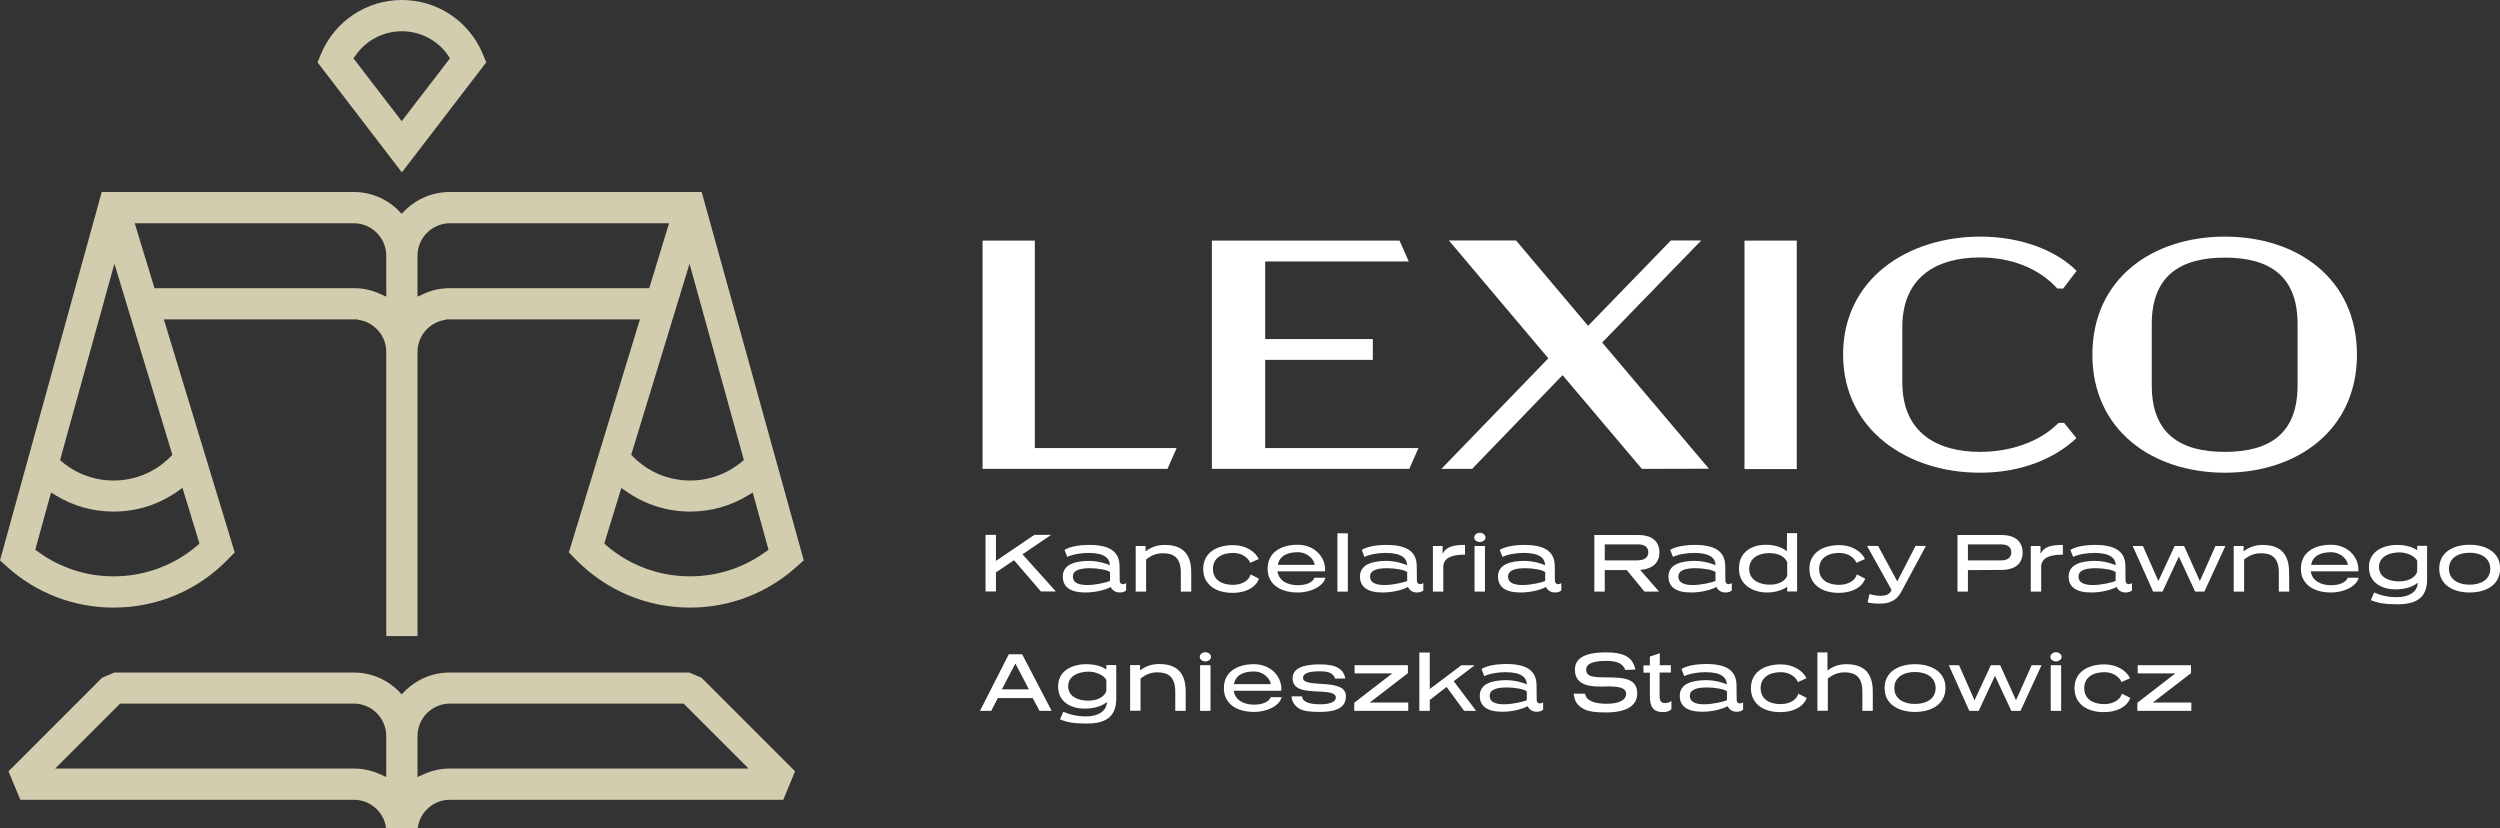 <?xml version="1.0" encoding="utf-8"?>
<!-- Generator: Adobe Illustrator 26.0.1, SVG Export Plug-In . SVG Version: 6.00 Build 0)  -->
<svg version="1.1" id="Warstwa_1" xmlns="http://www.w3.org/2000/svg" xmlns:xlink="http://www.w3.org/1999/xlink" x="0px" y="0px"
	 viewBox="0 0 1440.1 477.1" style="enable-background:new 0 0 1440.1 477.1;" xml:space="preserve">
<rect x="0" y="0" width="1440.1" height="477.1" fill="#333333" stroke="none"/>
<style type="text/css">
	.st0{fill:#FFFFFF;}
	.st1{fill:#D3CDAF;}
</style>
<g>
	<g>
		<path class="st0" d="M589,319.3l19.2,21.4h-8.6l-15.5-18l-10.4,7v11h-6v-32.6h6v15l22.1-15h9.7L589,319.3z"/>
		<path class="st0" d="M645,334.6c0,1,0.6,1.9,1.9,1.9c0.6,0,1.2-0.2,1.8-0.6v4.2c-0.9,0.9-2.4,1.2-3.7,1.2c-2.5,0-4.3-1.3-5.2-3.2
			c-2.5,1.5-8.3,3.2-14.6,3.2c-8.7,0-13-3.2-13-9.2c0-7.3,7.9-9,15.2-9c4.7,0,10,1.5,11.9,2.5c0-4-3.1-7.1-12.3-7.1
			c-4.4,0-9.5,0.9-12.2,2.3l-1.6-4c3-2,8.7-2.9,14.3-2.9c11.9,0,17.4,4,17.4,12.3L645,334.6L645,334.6z M639.4,329.6
			c-1.2-1.3-6.9-2.3-11.5-2.3c-6.7,0-9.9,1.6-9.9,4.8c0,3.5,3.1,4.9,8.4,4.9c4.6,0,11.4-1.5,13-2.4L639.4,329.6L639.4,329.6z"/>
		<path class="st0" d="M686.2,340.8h-6v-11c0-9-4.6-11.1-10.3-11.1c-3.8,0-6.7,1.2-9.7,3.6v18.5h-6v-26.3h5.7v3.1
			c2.7-2.1,6.3-3.7,11-3.7c7.4,0,15.3,2.6,15.3,15.7L686.2,340.8L686.2,340.8z"/>
		<path class="st0" d="M720.2,324.2c-1.4-3.2-5.1-5.7-9.9-5.7c-6.4,0-11.6,2.9-11.6,9.2c0,6.4,5.2,9.2,11.5,9.2
			c5.2,0,9.3-2.5,10.2-6l4.8,2.4c-1.4,4.4-6.7,8.2-15.3,8.2c-9.4,0-16.8-4.6-16.8-13.8c0-9.1,7.4-13.7,17.3-13.7
			c7.1,0,12.7,3.7,14.7,8L720.2,324.2z"/>
		<path class="st0" d="M763.3,329.1h-27.4c0.7,5.3,5.6,8,11.6,8c5.1,0,8.6-1.6,9.7-4.3h6.3c-1.2,4.8-8.1,8.5-15.9,8.5
			c-9.9,0-17.4-4.6-17.4-13.7c0-9.2,7.4-13.8,17.3-13.8c10.1,0,15.8,7.4,15.8,14L763.3,329.1L763.3,329.1z M757.3,325.4
			c-0.3-3-3.9-7.3-9.8-7.3c-5.9,0-10.5,2.1-11.4,7.3H757.3z"/>
		<path class="st0" d="M776.4,340.8h-6v-33.6h6V340.8z"/>
		<path class="st0" d="M816.2,334.6c0,1,0.6,1.9,1.9,1.9c0.6,0,1.2-0.2,1.8-0.6v4.2c-0.9,0.9-2.4,1.2-3.7,1.2
			c-2.5,0-4.3-1.3-5.2-3.2c-2.5,1.5-8.3,3.2-14.6,3.2c-8.7,0-13-3.2-13-9.2c0-7.3,7.9-9,15.2-9c4.7,0,10,1.5,11.9,2.5
			c0-4-3.1-7.1-12.3-7.1c-4.4,0-9.5,0.9-12.2,2.3l-1.6-4c3-2,8.7-2.9,14.3-2.9c11.9,0,17.4,4,17.4,12.3L816.2,334.6L816.2,334.6z
			 M810.6,329.6c-1.2-1.3-6.9-2.3-11.5-2.3c-6.7,0-9.9,1.6-9.9,4.8c0,3.5,3.1,4.9,8.4,4.9c4.6,0,11.4-1.5,13-2.4L810.6,329.6
			L810.6,329.6z"/>
		<path class="st0" d="M843.9,319.5c-5.4,0-11.8,0.8-12.5,6.3v15h-6v-26.3h5.6v4.5c2.1-4.2,6.4-5.1,12.9-5.1L843.9,319.5
			L843.9,319.5z"/>
		<path class="st0" d="M852.4,312.2c-1.8,0-3.2-1.2-3.2-2.6s1.4-2.7,3.2-2.7c1.7,0,3.3,1.2,3.3,2.7
			C855.7,311.1,854.2,312.2,852.4,312.2z M855.4,340.8h-6v-26.3h6V340.8z"/>
		<path class="st0" d="M895.7,334.6c0,1,0.6,1.9,1.9,1.9c0.6,0,1.2-0.2,1.8-0.6v4.2c-0.9,0.9-2.4,1.2-3.7,1.2
			c-2.5,0-4.3-1.3-5.2-3.2c-2.5,1.5-8.3,3.2-14.6,3.2c-8.7,0-13-3.2-13-9.2c0-7.3,7.9-9,15.2-9c4.7,0,10,1.5,11.9,2.5
			c0-4-3.1-7.1-12.3-7.1c-4.4,0-9.5,0.9-12.2,2.3l-1.6-4c3-2,8.7-2.9,14.3-2.9c11.9,0,17.4,4,17.4,12.3L895.7,334.6L895.7,334.6z
			 M890.1,329.6c-1.2-1.3-6.9-2.3-11.5-2.3c-6.7,0-9.9,1.6-9.9,4.8c0,3.5,3.1,4.9,8.4,4.9c4.6,0,11.4-1.5,13-2.4L890.1,329.6
			L890.1,329.6z"/>
		<path class="st0" d="M955.7,340.8h-8.4l-10.2-12.4h-12.7v12.4h-6v-32.6h25.4c8.1,0,12.1,3.9,12.1,10.1c0,6-4.2,9.5-11.1,10
			L955.7,340.8z M924.4,313.6v9.2H943c4.2,0,6.5-1.6,6.5-4.7c0-2.9-2.1-4.5-5.8-4.5H924.4z"/>
		<path class="st0" d="M993.9,334.6c0,1,0.6,1.9,1.9,1.9c0.6,0,1.2-0.2,1.8-0.6v4.2c-0.9,0.9-2.4,1.2-3.7,1.2
			c-2.5,0-4.3-1.3-5.2-3.2c-2.5,1.5-8.3,3.2-14.6,3.2c-8.7,0-13-3.2-13-9.2c0-7.3,7.9-9,15.2-9c4.7,0,10,1.5,11.9,2.5
			c0-4-3.1-7.1-12.3-7.1c-4.4,0-9.5,0.9-12.2,2.3l-1.6-4c3-2,8.7-2.9,14.3-2.9c11.9,0,17.4,4,17.4,12.3L993.9,334.6L993.9,334.6z
			 M988.2,329.6c-1.2-1.3-6.9-2.3-11.5-2.3c-6.7,0-9.9,1.6-9.9,4.8c0,3.5,3.1,4.9,8.4,4.9c4.6,0,11.4-1.5,13-2.4V329.6z"/>
		<path class="st0" d="M1029.4,307.1h5.8v33.6h-5.7V338c-2.2,1.6-6.4,3.3-11.5,3.3c-8.1,0-16.3-4.2-16.3-13.8
			c0-10.4,8.6-13.7,15.3-13.7c5.4,0,9.7,1.5,12.3,3.8L1029.4,307.1L1029.4,307.1z M1019.5,336.8c4.8,0,8.6-1.8,10-5.1v-7.8
			c-1.4-3.5-5.4-5.3-10.3-5.3c-5.7,0-11.6,2.6-11.6,9.1C1007.6,334,1013.3,336.8,1019.5,336.8z"/>
		<path class="st0" d="M1069.4,324.2c-1.4-3.2-5.1-5.7-9.9-5.7c-6.4,0-11.6,2.9-11.6,9.2c0,6.4,5.2,9.2,11.5,9.2
			c5.2,0,9.3-2.5,10.2-6l4.8,2.4c-1.4,4.4-6.7,8.2-15.3,8.2c-9.4,0-16.8-4.6-16.8-13.8c0-9.1,7.4-13.7,17.3-13.7
			c7.1,0,12.7,3.7,14.7,8L1069.4,324.2z"/>
		<path class="st0" d="M1095.1,341.1c-2.6,4.9-7,6.6-11.8,6.6c-3.6,0-5.6-0.2-7.5-0.7l1.1-4.8c1.7,0.5,4.1,1,6.5,1
			c3,0,5.3-0.9,6.2-3.4l-14.1-25.3h6.4l11,20.4l10.5-20.4h6L1095.1,341.1z"/>
		<path class="st0" d="M1133.6,328.4v12.4h-6v-32.6h25.4c8.1,0,12.1,3.9,12.1,10.1c0,6.2-4.1,10-12.4,10L1133.6,328.4L1133.6,328.4z
			 M1133.6,313.6v9.2h19.2c3.7,0,5.8-1.7,5.8-4.7c0-2.9-2.1-4.5-5.8-4.5H1133.6z"/>
		<path class="st0" d="M1188.3,319.5c-5.4,0-11.8,0.8-12.5,6.3v15h-6v-26.3h5.6v4.5c2.1-4.2,6.4-5.1,12.9-5.1L1188.3,319.5
			L1188.3,319.5z"/>
		<path class="st0" d="M1224.4,334.6c0,1,0.6,1.9,1.9,1.9c0.6,0,1.2-0.2,1.8-0.6v4.2c-0.9,0.9-2.4,1.2-3.7,1.2
			c-2.5,0-4.3-1.3-5.2-3.2c-2.5,1.5-8.3,3.2-14.6,3.2c-8.7,0-13-3.2-13-9.2c0-7.3,7.9-9,15.2-9c4.7,0,10,1.5,11.9,2.5
			c0-4-3.1-7.1-12.3-7.1c-4.4,0-9.5,0.9-12.2,2.3l-1.6-4c3-2,8.7-2.9,14.3-2.9c11.9,0,17.4,4,17.4,12.3L1224.4,334.6L1224.4,334.6z
			 M1218.7,329.6c-1.2-1.3-6.9-2.3-11.5-2.3c-6.7,0-9.9,1.6-9.9,4.8c0,3.5,3.1,4.9,8.4,4.9c4.6,0,11.4-1.5,13-2.4V329.6z"/>
		<path class="st0" d="M1269.8,340.8h-5.3l-9.4-20.2l-9.4,20.2h-5.4l-11.8-26.3h5.9l8.9,20.2l9.4-20.2h5.4l9.1,20.2l9-20.2h5.7
			L1269.8,340.8z"/>
		<path class="st0" d="M1318.7,340.8h-6v-11c0-9-4.6-11.1-10.3-11.1c-3.8,0-6.7,1.2-9.7,3.6v18.5h-6v-26.3h5.7v3.1
			c2.7-2.1,6.3-3.7,10.9-3.7c7.4,0,15.3,2.6,15.3,15.7L1318.7,340.8L1318.7,340.8z"/>
		<path class="st0" d="M1358.5,329.1h-27.4c0.7,5.3,5.6,8,11.6,8c5.1,0,8.6-1.6,9.7-4.3h6.3c-1.2,4.8-8.1,8.5-15.9,8.5
			c-9.9,0-17.4-4.6-17.4-13.7c0-9.2,7.4-13.8,17.3-13.8c10.1,0,15.8,7.4,15.8,14V329.1z M1352.5,325.4c-0.3-3-3.9-7.3-9.8-7.3
			c-5.9,0-10.5,2.1-11.4,7.3H1352.5z"/>
		<path class="st0" d="M1398.1,333.8c0,10.4-6.1,14.3-17,14.3c-7.4,0-11.6-0.8-15.4-2.4l1.9-4.4c3.2,1.5,7.7,2.7,13.2,2.7
			c6.5,0,11.9-2.9,11.9-8.4c-2.1,2.1-6.8,3.9-13,3.9c-6.7,0-15.1-3.2-15.1-12.8c0-9.1,8.2-12.8,16.2-12.8c6.1,0,9.7,1.7,11.6,3.1
			v-2.6h5.7V333.8z M1392.4,323c-1.4-2.7-5.8-4.8-10.2-4.8c-6.1,0-11.8,2.6-11.8,8.4c0,6,5.8,8.3,11.5,8.3c5.4,0,9.3-2.1,10.5-5.5
			L1392.4,323L1392.4,323z"/>
		<path class="st0" d="M1422.6,341.3c-9.8,0-17.5-4.6-17.5-13.8c0-9.1,7.7-13.7,17.5-13.7c9.8,0,17.6,4.6,17.6,13.7
			C1440.1,336.7,1432.4,341.3,1422.6,341.3z M1422.6,318.4c-6.4,0-11.9,2.9-11.9,9.2c0,6.4,5.5,9.2,11.9,9.2
			c6.4,0,11.9-2.8,11.9-9.2C1434.4,321.3,1429,318.4,1422.6,318.4z"/>
		<path class="st0" d="M605.8,409.5h-7l-3.9-7.4h-20.1l-3.8,7.4h-6.5l16.6-32.6h7.7L605.8,409.5z M577.1,397.1h15.6l-7.8-14.9
			L577.1,397.1z"/>
		<path class="st0" d="M643,402.5c0,10.4-6.1,14.3-17,14.3c-7.4,0-11.6-0.8-15.4-2.4l1.9-4.4c3.2,1.4,7.7,2.7,13.2,2.7
			c6.5,0,11.9-2.9,11.9-8.4c-2.1,2.1-6.8,3.9-13,3.9c-6.7,0-15.1-3.2-15.1-12.8c0-9.1,8.2-12.8,16.2-12.8c6.1,0,9.7,1.7,11.6,3.1
			v-2.6h5.7V402.5z M637.3,391.7c-1.4-2.7-5.8-4.8-10.2-4.8c-6.1,0-11.8,2.6-11.8,8.4c0,6,5.8,8.3,11.5,8.3c5.4,0,9.3-2.1,10.5-5.5
			L637.3,391.7L637.3,391.7z"/>
		<path class="st0" d="M683,409.5h-6v-11.1c0-9-4.6-11.1-10.3-11.1c-3.8,0-6.7,1.2-9.7,3.6v18.5h-6v-26.3h5.7v3.1
			c2.7-2.1,6.3-3.7,11-3.7c7.4,0,15.3,2.6,15.3,15.7L683,409.5L683,409.5z"/>
		<path class="st0" d="M694.3,381c-1.8,0-3.2-1.2-3.2-2.6s1.4-2.7,3.2-2.7c1.7,0,3.3,1.2,3.3,2.7C697.6,379.8,696.1,381,694.3,381z
			 M697.3,409.5h-6v-26.3h6V409.5z"/>
		<path class="st0" d="M738.1,397.9h-27.4c0.7,5.3,5.6,8,11.6,8c5.1,0,8.6-1.6,9.7-4.3h6.3c-1.2,4.8-8.1,8.5-15.9,8.5
			c-9.9,0-17.4-4.6-17.4-13.7c0-9.2,7.4-13.8,17.3-13.8c10.1,0,15.8,7.4,15.8,14L738.1,397.9L738.1,397.9z M732,394.1
			c-0.3-3-3.9-7.3-9.8-7.3c-5.9,0-10.5,2.1-11.4,7.3H732z"/>
		<path class="st0" d="M769.1,390.9c-1.1-3-3.4-4.2-8.7-4.2c-5.9,0-9.8,0.9-9.8,3.8c0,6.4,24.7-0.4,24.7,10.5
			c0,5.7-3.9,9.1-15.2,9.1c-6.4,0-9.2-0.6-11.5-1.8c-2.4-1.3-4.6-4.1-4.6-7.2h6c0.3,3.3,4.2,4.6,10.5,4.6c5.4,0,9-1.2,9-4
			c0-3.8-9.8-3.1-14.1-3.6c-4.2-0.4-10.8-1-10.8-7.3c0-5.7,5.7-8.1,15.7-8.1c9.7,0,13.6,2.8,14.7,8.1L769.1,390.9z"/>
		<path class="st0" d="M811.1,387.7l-22.1,17h22.2v4.8h-31.1v-4.7l21.9-16.9h-21.7v-4.7h30.7V387.7z"/>
		<path class="st0" d="M837.4,392.4l12.9,17.1h-6.9l-10.1-13.8l-9.7,7.5v6.3h-6v-33.6h6v21l18.2-13.7h7.7L837.4,392.4z"/>
		<path class="st0" d="M885.2,403.3c0,1,0.6,1.9,1.9,1.9c0.6,0,1.2-0.2,1.8-0.6v4.2c-0.9,0.9-2.4,1.2-3.7,1.2
			c-2.5,0-4.3-1.3-5.2-3.2c-2.5,1.4-8.3,3.2-14.6,3.2c-8.7,0-13-3.2-13-9.2c0-7.3,7.9-9,15.2-9c4.7,0,10,1.4,11.9,2.5
			c0-4-3.1-7.1-12.3-7.1c-4.4,0-9.5,0.9-12.2,2.3l-1.6-4.1c3-2,8.7-2.9,14.3-2.9c11.9,0,17.4,4,17.4,12.3L885.2,403.3L885.2,403.3z
			 M879.5,398.3c-1.2-1.3-6.9-2.3-11.5-2.3c-6.7,0-9.9,1.6-9.9,4.8c0,3.5,3.1,4.9,8.4,4.9c4.6,0,11.4-1.5,13-2.4V398.3z"/>
		<path class="st0" d="M936.2,385.9c-1.3-3.7-4.7-5.2-10.8-5.2c-8.2,0-11.7,1.8-11.7,5c0,4.2,4.2,4.5,11.8,4.5
			c10.4,0,17.6,0.8,17.6,9.3c0,6.4-5.2,10.9-18.1,10.9c-6.4,0-9.6-0.6-11.9-1.6c-4.1-1.9-6.1-4.4-6.6-9.2h6.6
			c0.5,4,5.3,5.8,12.3,5.8c7.1,0,11.3-2,11.3-5.8c0-3.6-4.8-4.2-10.3-4.2c-1.3,0-2.5,0.1-3.7,0.1c-5.8,0-15.5-0.2-15.5-9.7
			c0-6.1,4.8-10,18-10c11.1,0,15.5,3.3,16.8,9.9L936.2,385.9z"/>
		<path class="st0" d="M956,383.2h6.5v4.2H956v13.5c0,3.3,1.2,4.1,3.2,4.1c1.5,0,3-0.7,3.6-1.2v4.6c-0.5,1-2.5,1.8-4.8,1.8
			c-5.6,0-7.6-3-7.6-9v-13.7h-3.7v-4.2h3.7v-5.1l5.7-1.9V383.2z"/>
		<path class="st0" d="M1000.4,403.3c0,1,0.6,1.9,1.9,1.9c0.6,0,1.2-0.2,1.8-0.6v4.2c-0.9,0.9-2.4,1.2-3.7,1.2
			c-2.5,0-4.3-1.3-5.2-3.2c-2.5,1.4-8.3,3.2-14.6,3.2c-8.7,0-13-3.2-13-9.2c0-7.3,7.9-9,15.2-9c4.7,0,10,1.4,11.9,2.5
			c0-4-3.1-7.1-12.3-7.1c-4.4,0-9.5,0.9-12.2,2.3l-1.6-4.1c3-2,8.7-2.9,14.3-2.9c11.9,0,17.4,4,17.4,12.3L1000.4,403.3L1000.4,403.3
			z M994.8,398.3c-1.2-1.3-6.9-2.3-11.5-2.3c-6.7,0-9.9,1.6-9.9,4.8c0,3.5,3.1,4.9,8.4,4.9c4.6,0,11.4-1.5,13-2.4V398.3z"/>
		<path class="st0" d="M1035.7,392.9c-1.4-3.2-5.1-5.7-9.9-5.7c-6.4,0-11.6,2.9-11.6,9.2c0,6.4,5.2,9.2,11.5,9.2
			c5.2,0,9.3-2.5,10.2-6l4.8,2.4c-1.4,4.4-6.7,8.2-15.3,8.2c-9.4,0-16.8-4.6-16.8-13.8c0-9.1,7.4-13.7,17.3-13.7
			c7.1,0,12.7,3.7,14.7,8L1035.7,392.9z"/>
		<path class="st0" d="M1078.8,409.5h-6v-11.1c0-9-4.6-11.1-10.2-11.1c-3.8,0-6.7,1.2-9.7,3.6v18.5h-6v-33.6h5.8v10.5
			c2.7-2.1,6.1-3.7,10.8-3.7c7.4,0,15.3,2.6,15.3,15.7L1078.8,409.5L1078.8,409.5z"/>
		<path class="st0" d="M1103.1,410.1c-9.8,0-17.5-4.6-17.5-13.8c0-9.1,7.7-13.7,17.5-13.7c9.8,0,17.6,4.6,17.6,13.7
			C1120.6,405.5,1112.9,410.1,1103.1,410.1z M1103.1,387.1c-6.4,0-11.9,2.9-11.9,9.2c0,6.4,5.5,9.2,11.9,9.2
			c6.4,0,11.9-2.8,11.9-9.2C1114.9,390,1109.5,387.1,1103.1,387.1z"/>
		<path class="st0" d="M1163.9,409.5h-5.3l-9.4-20.2l-9.4,20.2h-5.4l-11.8-26.3h5.9l8.9,20.2l9.4-20.2h5.4l9.1,20.2l9-20.2h5.7
			L1163.9,409.5z"/>
		<path class="st0" d="M1184.3,381c-1.8,0-3.2-1.2-3.2-2.6s1.4-2.7,3.2-2.7c1.7,0,3.3,1.2,3.3,2.7C1187.6,379.8,1186,381,1184.3,381
			z M1187.3,409.5h-6v-26.3h6V409.5z"/>
		<path class="st0" d="M1222.1,392.9c-1.4-3.2-5.1-5.7-9.9-5.7c-6.4,0-11.6,2.9-11.6,9.2c0,6.4,5.2,9.2,11.5,9.2
			c5.2,0,9.3-2.5,10.2-6l4.8,2.4c-1.4,4.4-6.7,8.2-15.3,8.2c-9.4,0-16.8-4.6-16.8-13.8c0-9.1,7.4-13.7,17.3-13.7
			c7.1,0,12.7,3.7,14.7,8L1222.1,392.9z"/>
		<path class="st0" d="M1262.2,387.7l-22.1,17h22.2v4.8h-31.1v-4.7l21.9-16.9h-21.7v-4.7h30.7V387.7z"/>
	</g>
	<g>
		<path class="st1" d="M222.5,366.4V202.7c0-9.5-7.2-17.4-16.4-18.5V184l-111.7,0l40.8,134.2l-3.7,3.8c-17.5,18.1-41,28-66.1,28
			c-22.7,0-44.5-8.3-61.3-23.5L0,322.8l58.6-212.2h145.2c9.8,0,19.1,3.9,26,10.9l1.6,1.7l1.6-1.7c7-7,16.2-10.9,26-10.9h145.2
			L463,322.8l-4.2,3.7C442,341.7,420.2,350,397.5,350c-25.1,0-48.6-10-66.1-28l-3.7-3.8L368.6,184H256.9v0.2
			c-9.2,1.1-16.4,9-16.4,18.5v163.7L222.5,366.4L222.5,366.4z M348.1,313.1l1.1,1c13.4,11.6,30.5,17.9,48.3,17.9
			c15.9,0,31.1-5,43.9-14.4l1.3-0.9l-9.1-33l-2.6,1.6c-10.1,6.2-21.7,9.4-33.4,9.4c-13.4,0-26.2-4.1-37.1-11.8l-2.6-1.8L348.1,313.1
			z M20.3,316.7l1.3,0.9c12.8,9.4,27.9,14.4,43.9,14.4c17.8,0,35-6.4,48.3-17.9l1.1-1l-9.8-32.1l-2.6,1.9
			c-10.9,7.7-23.7,11.8-37.1,11.8c-11.7,0-23.3-3.2-33.4-9.4l-2.6-1.6L20.3,316.7z M363.6,262l1,1c8.8,8.9,20.5,13.8,33,13.8
			c10.8,0,21.3-3.8,29.7-10.8l1.2-1l-31.3-113.1L363.6,262z M34.6,265l1.1,1c8.3,7,18.9,10.8,29.7,10.8c12.5,0,24.2-4.9,32.9-13.8
			l1-1L65.9,151.9L34.6,265z M203.8,166c5.4,0,10.5,1.1,15.4,3.4l3.3,1.5v-23.6c0-10.3-8.4-18.7-18.7-18.7H77.6L89,166h112.5
			L203.8,166z M259.2,128.6c-10.3,0-18.7,8.4-18.7,18.7v23.6l3.3-1.5c4.9-2.3,10-3.4,15.4-3.4h2.3v0H374l11.4-37.4L259.2,128.6
			L259.2,128.6z"/>
		<path class="st1" d="M222.4,477.1c-1.1-9.2-9-16.4-18.5-16.4H11.7l-6.8-16.4l53.9-53.9l7.1-3h137.9c9.8,0,19.1,3.9,26,10.9
			l1.6,1.7l1.6-1.7c7-7,16.2-10.9,26-10.9H397l7.1,3l53.9,53.9l-6.8,16.4H259.1c-9.5,0-17.4,7.2-18.5,16.4H222.4z M203.8,442.7
			c5.4,0,10.5,1.2,15.4,3.4l3.3,1.5V424c0-10.3-8.4-18.7-18.7-18.7H69.2l-37.4,37.4H203.8z M259.2,405.3c-10.3,0-18.7,8.4-18.7,18.7
			v23.6l3.3-1.5c4.8-2.2,10-3.4,15.4-3.4h172l-37.4-37.4L259.2,405.3L259.2,405.3z"/>
		<path class="st1" d="M182.9,35.9l2-4.8C192.8,12.2,211.1,0,231.5,0c20.5,0,38.7,12.2,46.6,31.1l2,4.8l-48.6,63.4L182.9,35.9z
			 M231.5,18c-10.8,0-20.8,5.3-26.9,14.2l-1,1.4l27.8,36.2l27.8-36.2l-0.9-1.4C252.3,23.3,242.3,18,231.5,18z"/>
	</g>
	<g>
		<g>
			<path class="st0" d="M677.8,258.1l-5.3,12H566V138.6h30.1v119.5H677.8z"/>
		</g>
		<g>
			<path class="st0" d="M698.1,138.6h108.1l5.3,12h-82.7v44.7h62v12h-62v50.8h88.3l-5.3,12H698.1V138.6z"/>
		</g>
		<g>
			<path class="st0" d="M945.8,270.1l-45.7-54l-52.1,54h-17.7l61.6-63.7l-57.3-67.9h38.7l41.5,49.2l47.7-49.2h17.5l-57.1,58.8
				l61.5,72.7L945.8,270.1L945.8,270.1z"/>
		</g>
		<g>
			<path class="st0" d="M1004.9,138.6h30.1v131.6h-30.1V138.6z"/>
		</g>
		<g>
			<path class="st0" d="M1061.7,204.2c0-43.4,37-67.9,79.1-67.9c23.3,0,43.6,7.9,55.4,19.7l-7.7,10.2h-3.4
				c-11.1-12.2-27.4-17.9-44.4-17.9c-25.2,0-44.9,11.3-44.9,40.2v31.6c0,29,19.7,40.2,44.9,40.2c16.2,0,33.7-5.1,45.1-16.7h3.2
				l7.1,8.8c-12.8,12-32.1,19.9-55.4,19.9C1098.8,272.4,1061.7,247.6,1061.7,204.2z"/>
		</g>
		<g>
			<path class="st0" d="M1205.3,204.3c0-43.8,34.6-68,76.3-68s76.1,24.2,76.1,68c0,43.4-34.4,68-76.1,68S1205.3,247.8,1205.3,204.3z
				 M1323.5,222v-35.3c0-27.8-16.2-38.3-41.9-38.3s-42.1,10.5-42.1,38.3V222c0,27.8,16.3,38.3,42.1,38.3S1323.5,249.8,1323.5,222z"
				/>
		</g>
	</g>
</g>
</svg>
